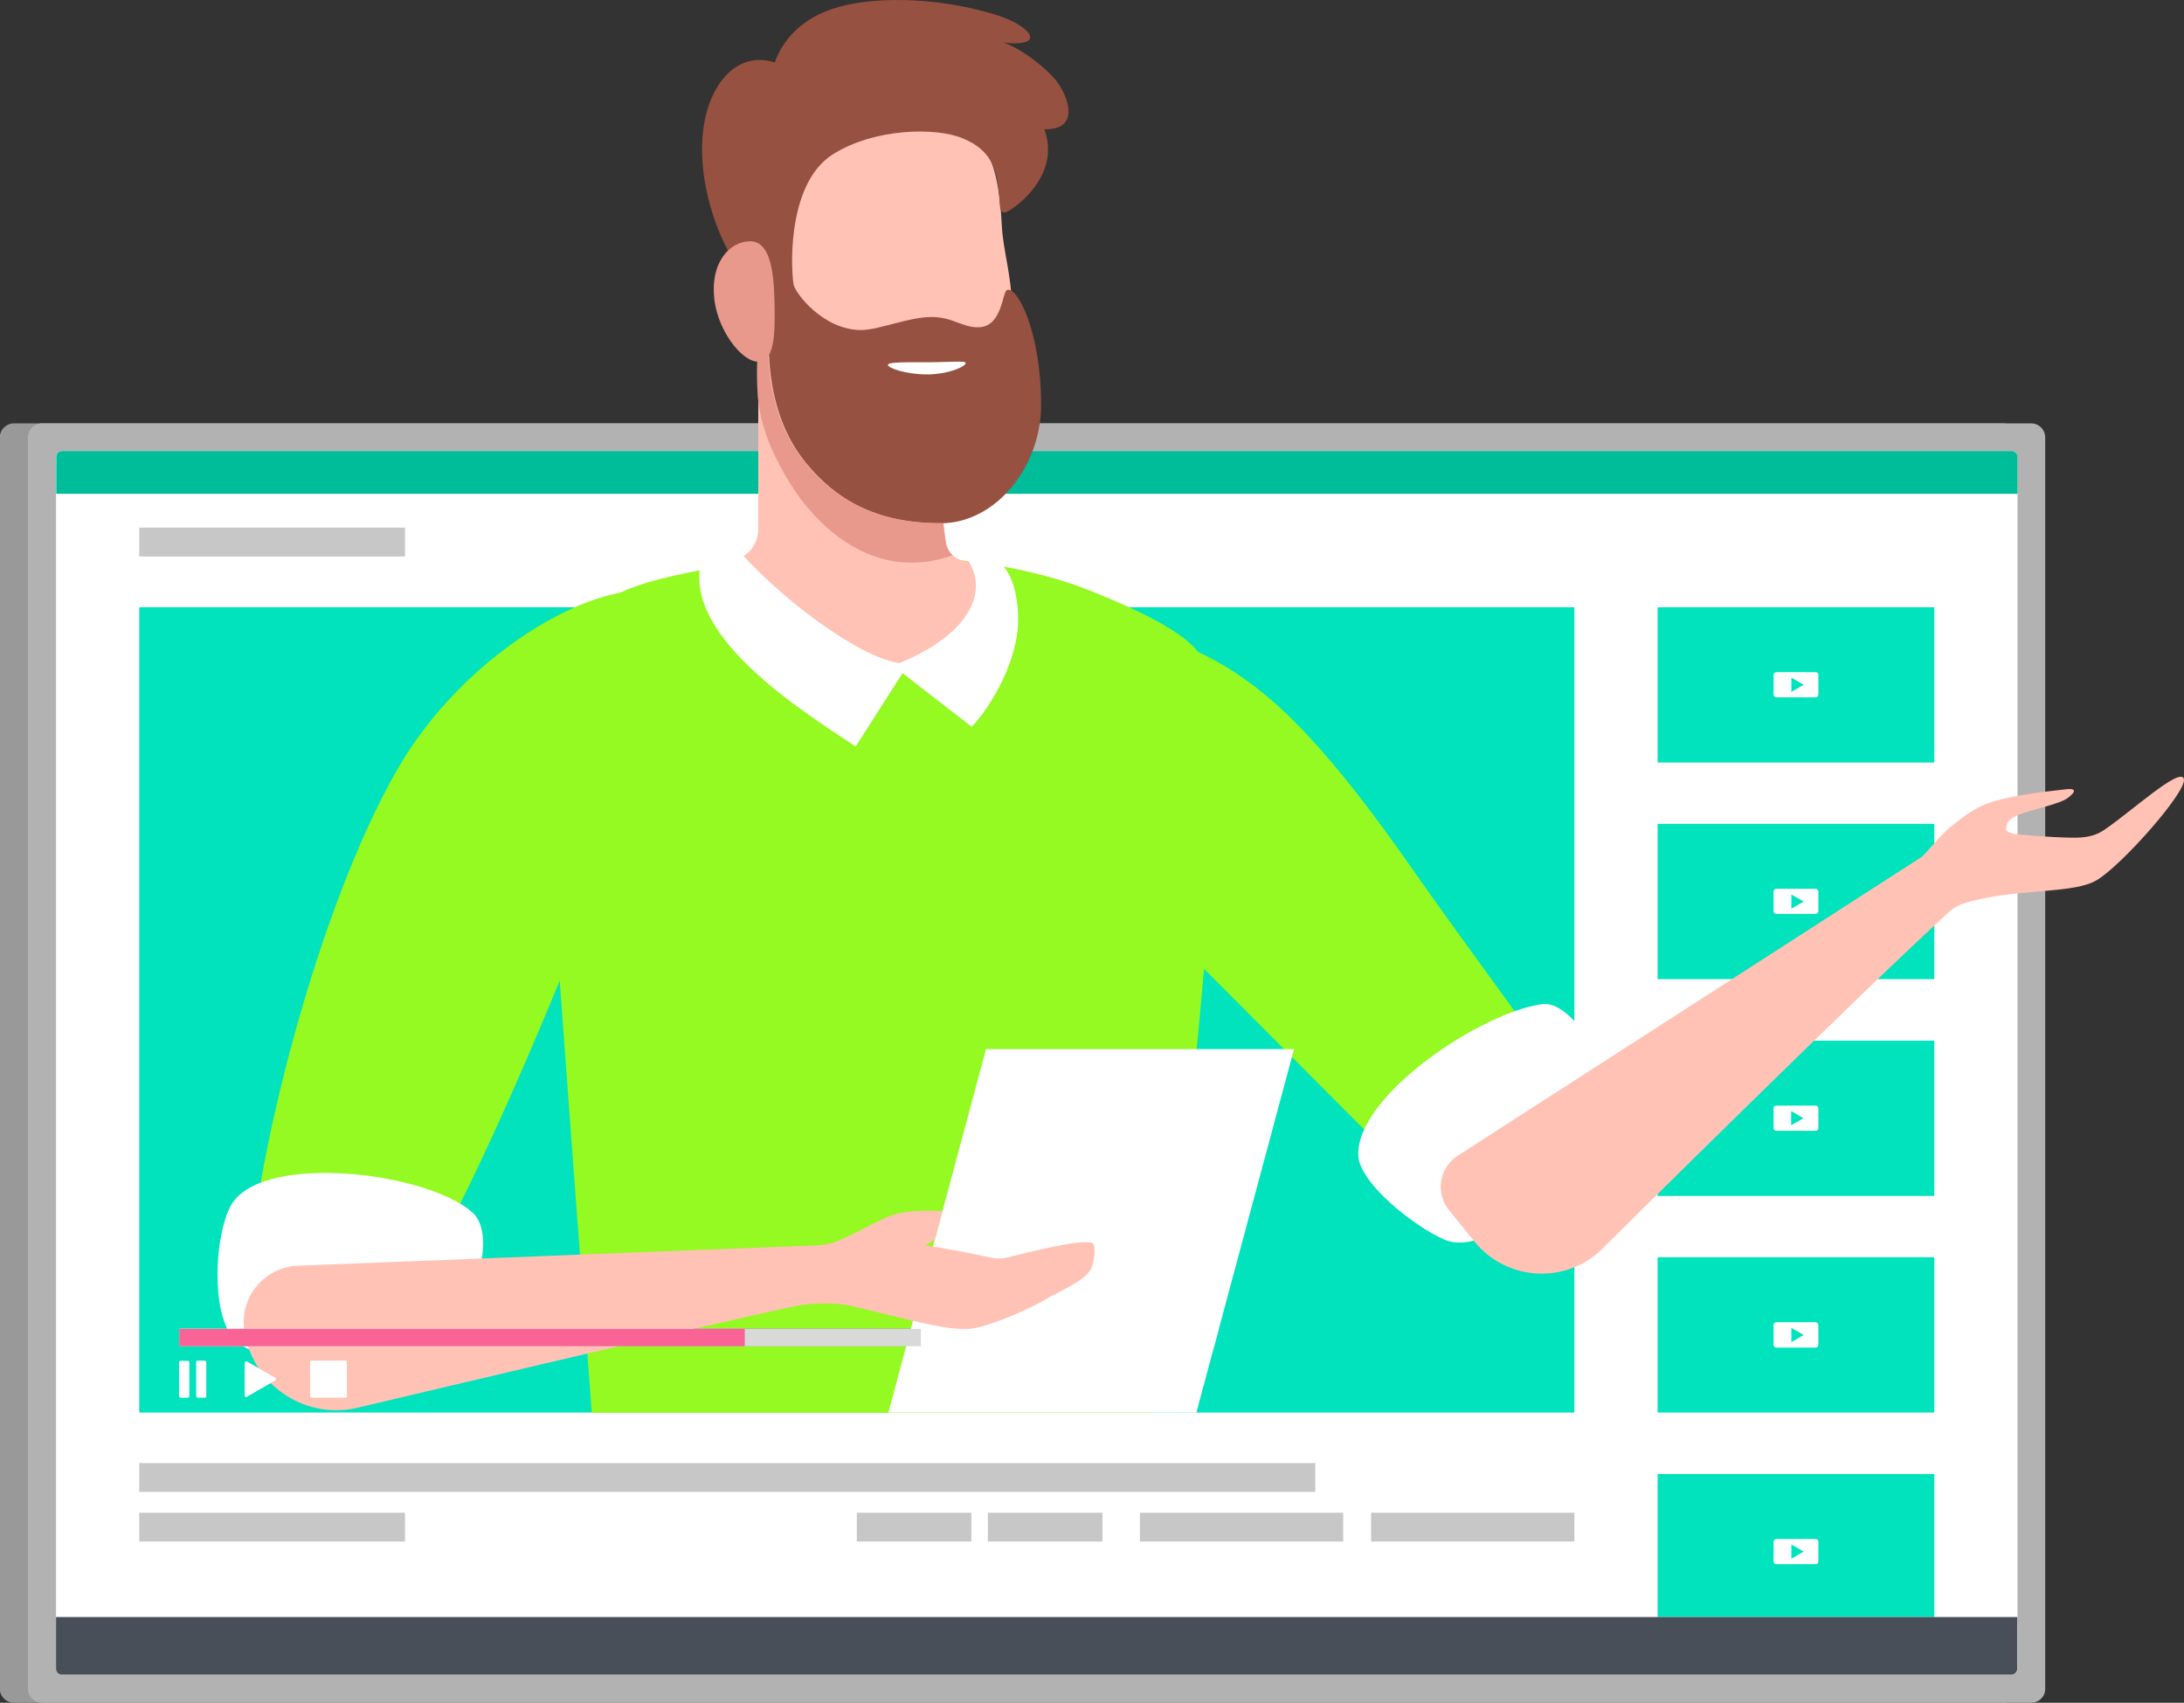 <?xml version="1.0" encoding="utf-8"?>
<!-- Generator: Adobe Illustrator 26.1.0, SVG Export Plug-In . SVG Version: 6.00 Build 0)  -->
<svg version="1.1" id="Layer_1" xmlns="http://www.w3.org/2000/svg" xmlns:xlink="http://www.w3.org/1999/xlink" x="0px" y="0px"
	 viewBox="0 0 955.1 744.5" style="enable-background:new 0 0 955.1 744.5;" xml:space="preserve">
<rect x="0" y="0" width="955.1" height="744.5" fill="#333333" stroke="none"/>
<style type="text/css">
	.st0{clip-path:url(#SVGID_00000104664470991088597370000005817549763247706003_);}
	.st1{fill:#999999;}
	.st2{fill:#B2B2B2;}
	.st3{fill:#FFFFFF;}
	.st4{fill:#00E3BD;}
	.st5{fill:#C7C7C7;}
	.st6{clip-path:url(#SVGID_00000055672221728727937040000009538679526861876640_);}
	.st7{clip-path:url(#SVGID_00000078008525370946663900000008427161174733442700_);}
	.st8{clip-path:url(#SVGID_00000142885836315541303390000013656399349130256777_);}
	.st9{clip-path:url(#SVGID_00000084530781028899352650000000687397736935470513_);}
	.st10{clip-path:url(#SVGID_00000162320951459969799800000013865036029058505891_);}
	.st11{fill:#484F59;}
	.st12{clip-path:url(#SVGID_00000127762396596828948030000001733241998691491464_);}
	.st13{fill:#00BD99;}
	.st14{clip-path:url(#SVGID_00000174585559723615631140000001342351868678740633_);}
	.st15{fill:#94FA21;}
	.st16{clip-path:url(#SVGID_00000066507422229080550790000010237716583678987440_);}
	.st17{fill:#FFC2B5;}
	.st18{fill:#975140;}
	.st19{fill:#E8998C;}
	.st20{fill:#AB80BD;}
	.st21{fill:#80F2DE;}
	.st22{fill:#FFE0D9;}
	.st23{fill:#D9D9D9;}
	.st24{fill:#FA6396;}
	.st25{clip-path:url(#SVGID_00000129188617702168696500000005289089384216033691_);}
</style>
<g id="Layer_2_00000169526056604315560830000001196589242085265590_">
	<g id="Layer_1-2">
		<g>
			<g>
				<defs>
					<rect id="SVGID_1_" width="955.1" height="888.3"/>
				</defs>
				<clipPath id="SVGID_00000178189684016403877660000001074057094347521973_">
					<use xlink:href="#SVGID_1_"  style="overflow:visible;"/>
				</clipPath>
				<g style="clip-path:url(#SVGID_00000178189684016403877660000001074057094347521973_);">
					<path class="st1" d="M876,744.5H6.2c-3.5,0-6.3-2.8-6.3-6.2l0,0v-547c0-3.4,2.8-6.2,6.2-6.2H876c3.5,0,6.2,2.8,6.2,6.2v547
						C882.3,741.7,879.5,744.5,876,744.5L876,744.5"/>
					<path class="st2" d="M888.3,744.5H18.5c-3.5,0-6.3-2.8-6.3-6.2l0,0v-547c0-3.4,2.8-6.2,6.2-6.2h869.8c3.5,0,6.2,2.8,6.2,6.2
						v547C894.5,741.7,891.7,744.5,888.3,744.5L888.3,744.5"/>
					<path class="st3" d="M879.6,732.2H27.2c-1.5,0-2.7-1.2-2.7-2.7V199.9c0-1.5,1.2-2.7,2.7-2.7l0,0h852.4c1.5,0,2.7,1.2,2.7,2.7
						v529.7C882.3,731,881.1,732.2,879.6,732.2"/>
				</g>
			</g>
		</g>
		<rect x="60.9" y="265.5" class="st4" width="627.6" height="352.1"/>
		<rect x="60.9" y="639.7" class="st5" width="514.3" height="12.6"/>
		<rect x="60.9" y="661.4" class="st5" width="116.2" height="12.6"/>
		<rect x="599.6" y="661.4" class="st5" width="88.9" height="12.6"/>
		<rect x="724.9" y="265.5" class="st4" width="121" height="67.9"/>
		<g>
			<g>
				<defs>
					<rect id="SVGID_00000085219231248215255830000013797096501179499921_" width="955.1" height="888.3"/>
				</defs>
				<clipPath id="SVGID_00000118362538672048338260000011965859160747323553_">
					<use xlink:href="#SVGID_00000085219231248215255830000013797096501179499921_"  style="overflow:visible;"/>
				</clipPath>
				<g style="clip-path:url(#SVGID_00000118362538672048338260000011965859160747323553_);">
					<path class="st3" d="M794,293.9h-17.2c-0.7,0-1.2,0.6-1.2,1.2v8.6c0,0.7,0.6,1.2,1.2,1.2H794c0.7,0,1.2-0.5,1.2-1.2v-8.6
						C795.2,294.4,794.7,293.9,794,293.9L794,293.9 M783.4,302.5v-6.2l5.4,3.1L783.4,302.5z"/>
				</g>
			</g>
		</g>
		<rect x="724.9" y="360.2" class="st4" width="121" height="67.9"/>
		<g>
			<g>
				<defs>
					<rect id="SVGID_00000129192063944592010430000014637649785245249209_" width="955.1" height="888.3"/>
				</defs>
				<clipPath id="SVGID_00000021107697515349137830000005203064909339316616_">
					<use xlink:href="#SVGID_00000129192063944592010430000014637649785245249209_"  style="overflow:visible;"/>
				</clipPath>
				<g style="clip-path:url(#SVGID_00000021107697515349137830000005203064909339316616_);">
					<path class="st3" d="M794,388.6h-17.2c-0.7,0-1.2,0.6-1.2,1.2v8.6c0,0.7,0.6,1.2,1.2,1.2H794c0.7,0,1.2-0.5,1.2-1.2l0,0v-8.6
						C795.2,389.2,794.7,388.6,794,388.6L794,388.6 M783.4,397.3v-6.2l5.4,3.1L783.4,397.3z"/>
				</g>
			</g>
		</g>
		<rect x="724.9" y="455" class="st4" width="121" height="67.9"/>
		<g>
			<g>
				<defs>
					<rect id="SVGID_00000008113526076881193590000002686954901171665027_" width="955.1" height="888.3"/>
				</defs>
				<clipPath id="SVGID_00000077311706003931416390000010698086879749564342_">
					<use xlink:href="#SVGID_00000008113526076881193590000002686954901171665027_"  style="overflow:visible;"/>
				</clipPath>
				<g style="clip-path:url(#SVGID_00000077311706003931416390000010698086879749564342_);">
					<path class="st3" d="M794,483.4h-17.2c-0.7,0-1.2,0.5-1.2,1.2l0,0v8.6c0,0.7,0.6,1.2,1.2,1.2H794c0.7,0,1.2-0.5,1.2-1.2l0,0
						v-8.6C795.2,483.9,794.7,483.4,794,483.4L794,483.4 M783.3,492v-6.2l5.4,3.1L783.3,492z"/>
				</g>
			</g>
		</g>
		<rect x="724.9" y="549.7" class="st4" width="121" height="67.9"/>
		<g>
			<g>
				<defs>
					<rect id="SVGID_00000097479350184932983140000007230695740766702479_" width="955.1" height="888.3"/>
				</defs>
				<clipPath id="SVGID_00000175287160407142084700000017149280523477453977_">
					<use xlink:href="#SVGID_00000097479350184932983140000007230695740766702479_"  style="overflow:visible;"/>
				</clipPath>
				<g style="clip-path:url(#SVGID_00000175287160407142084700000017149280523477453977_);">
					<path class="st3" d="M794,578.1h-17.2c-0.7,0-1.2,0.5-1.2,1.2v8.7c0,0.7,0.6,1.2,1.2,1.2H794c0.7,0,1.2-0.5,1.2-1.2l0,0v-8.6
						C795.2,578.7,794.7,578.2,794,578.1 M783.4,586.8v-6.2l5.4,3.1L783.4,586.8z"/>
				</g>
			</g>
		</g>
		<rect x="724.9" y="644.5" class="st4" width="121" height="62.5"/>
		<g>
			<g>
				<defs>
					<rect id="SVGID_00000160185037194939081260000001775148471209766534_" width="955.1" height="888.3"/>
				</defs>
				<clipPath id="SVGID_00000005964204898485467310000011979849200655414436_">
					<use xlink:href="#SVGID_00000160185037194939081260000001775148471209766534_"  style="overflow:visible;"/>
				</clipPath>
				<g style="clip-path:url(#SVGID_00000005964204898485467310000011979849200655414436_);">
					<path class="st3" d="M794,672.9h-17.2c-0.7,0-1.2,0.6-1.2,1.2v8.6c0,0.7,0.6,1.2,1.2,1.2H794c0.7,0,1.2-0.5,1.2-1.2v-8.6
						C795.2,673.4,794.7,672.9,794,672.9L794,672.9 M783.4,681.5v-6.2l5.4,3.1L783.4,681.5z"/>
					<path class="st11" d="M882.3,707H24.5v22.6c0,1.5,1.2,2.6,2.6,2.6l0,0h852.5c1.4,0,2.6-1.2,2.6-2.6V707H882.3z"/>
				</g>
			</g>
		</g>
		<rect x="60.9" y="230.7" class="st5" width="116.2" height="12.6"/>
		<g>
			<g>
				<defs>
					<rect id="SVGID_00000147200532255985597320000009010265612942727316_" width="955.1" height="888.3"/>
				</defs>
				<clipPath id="SVGID_00000035491198516551288040000012602203125532346251_">
					<use xlink:href="#SVGID_00000147200532255985597320000009010265612942727316_"  style="overflow:visible;"/>
				</clipPath>
				<g style="clip-path:url(#SVGID_00000035491198516551288040000012602203125532346251_);">
					<path class="st13" d="M879.7,197.2H27.2c-1.5,0-2.6,1.2-2.6,2.6l0,0v16.1h857.7v-16.1C882.3,198.4,881.1,197.2,879.7,197.2"/>
				</g>
			</g>
		</g>
		<rect x="498.5" y="661.4" class="st5" width="88.9" height="12.6"/>
		<rect x="374.7" y="661.4" class="st5" width="50.1" height="12.6"/>
		<rect x="432" y="661.4" class="st5" width="50.1" height="12.6"/>
		<g>
			<g>
				<defs>
					<rect id="SVGID_00000018918442844366477610000001409788650023321500_" width="955.1" height="888.3"/>
				</defs>
				<clipPath id="SVGID_00000078744069680784579110000009002869082279277453_">
					<use xlink:href="#SVGID_00000018918442844366477610000001409788650023321500_"  style="overflow:visible;"/>
				</clipPath>
				<g style="clip-path:url(#SVGID_00000078744069680784579110000009002869082279277453_);">
					<path class="st15" d="M476.6,258.2c-48.1-19.3-127.4-20.3-188.5-4.9c-52.6,13.2-51.9,51.3-51,65.8
						c4.5,71,21.7,298.6,21.7,298.6h244.4c0,0,32.3-208.5,26.7-300.3C528.3,291.4,537.7,282.7,476.6,258.2"/>
					<path class="st15" d="M649.6,547l-229-229.6l33-27.6c30.9-22.7,68.7-12.9,103,16.8c28.7,24.9,58.4,69.9,68.7,84.2
						c25.1,35.2,96.3,132.5,96.3,132.5l-24.8,22.2C682.5,558.3,661.8,559,649.6,547"/>
					<path class="st15" d="M107.7,568.6c2.7-60.4,31.5-172.5,66.3-232.6c34.1-58.8,101.3-88.3,116.2-73.9c8.3,8,6.8,21.9,1.5,40.5
						c-15.1,52.6-85.2,227.6-114,264.4c-16.1,20.6-32.5,56.2-54.6,40C113.8,600.2,106.6,591.2,107.7,568.6"/>
				</g>
			</g>
		</g>
		<polygon class="st3" points="565.9,458.7 431.2,458.7 388.5,617.6 523.2,617.6 		"/>
		<g>
			<g>
				<defs>
					<rect id="SVGID_00000111874027453114031960000004951113440742356397_" width="955.1" height="888.3"/>
				</defs>
				<clipPath id="SVGID_00000178900813176157699210000003111466600249590198_">
					<use xlink:href="#SVGID_00000111874027453114031960000004951113440742356397_"  style="overflow:visible;"/>
				</clipPath>
				<g style="clip-path:url(#SVGID_00000178900813176157699210000003111466600249590198_);">
					<path class="st17" d="M429.2,245.4h-5.9c-4.8,0-8.9-3.5-9.6-8.3c-1.9-14.2-2.9-28.5-2.8-42.8c0-22.9,2-45.7,6-68.2h-85.3v105.3
						c0,7.7-6.3,14-14,14h-2c0,30,44,47.5,76.4,47.5S442.4,267.2,429.2,245.4"/>
					<path class="st3" d="M199.7,572.5c-13.1,11.8-85.5,33.1-99.2,10.6c-8.8-14.5-5.7-47.4,1.4-57.5c15.3-21.5,84.9-13,104.7,4.5
						C215.8,538.3,210.3,563,199.7,572.5"/>
					<path class="st3" d="M705,477.8c1.8,18.7-49.1,74.6-73.3,64.2c-13-5.6-37.3-24.6-37.7-36.9c-0.8-26.4,54.3-62.8,80.7-66.1
						C686.9,437.4,703.8,465.5,705,477.8"/>
					<path class="st17" d="M955,340.4c-1.9-4.9-22.8,14.3-34.7,22.4c-5.3,3.6-10.7,3.6-16.7,3.4c-7.2-0.2-14.9-0.8-20.2-1.3
						c-3.8-0.3-6.4-1.2-6.1-2.7c0.5-2.5,0.5-3.6,4.9-5.7c5.2-2.4,18.6-4.8,22.2-7.7c3.9-3,3.2-4.2-1-3.7c-6.6,0.8-22,2.2-32.8,5.7
						c-7,2.2-12.1,6.5-14.8,8.5c-7,5.3-10.5,10.5-15.3,15.3l-203,130.7c-7.5,4.8-9.7,14.8-4.9,22.3c0.3,0.5,0.7,1,1,1.4l11.4,14.1
						c13.3,16.1,37.1,18.4,53.2,5.2c0.8-0.7,1.6-1.4,2.4-2.2c0,0,112.7-111.8,152-147.6c3.8-3.4,8.7-4.3,12.2-5.1
						c19.4-4.7,42.4-2.8,52-8.5C927.6,378.7,957.1,345.4,955,340.4"/>
					<path class="st17" d="M442.4,133.1c0,15.8-3.6,23.4-9.2,35.5c-9,19.5-18.2,32.1-35.3,32.1c-27.6,0-57.5-33.5-57.5-74.9
						S363,51,397.9,51c30.8,0,38.5,14.3,40.2,47.4C438.6,109.2,442.4,120.8,442.4,133.1"/>
					<path class="st18" d="M307.6,56.3c2.5-19.4,14.6-34.3,31.2-29c4.5-12.4,14.3-19.7,24.9-23.3c15.7-5.5,44.8-5.9,71.9,2.5
						c15.5,4.8,22.4,14.3,3.3,12.1c8,2.9,17.7,10.4,22.7,16.3c4.6,5.4,12.1,22.1-4.9,21.6c5.9,16-5.5,28.9-14.4,35
						c-3.2,2.2-4.9,2-5.1-2.3c-0.8-15.2-3.4-23.3-15.9-28.6c-11.9-5.1-38.9-4.6-57.1,6.9c-18.8,11.8-18.7,45.9-17.2,56.7
						c0.5,3.7,12.9,20.1,29.6,20.1c7.6,0,20.8-5.7,30.8-5.7c9.2,0,13.2,4.5,20.3,4.5c10.7,0,10.5-15.5,12.7-16.3
						c4.6-1.8,14.9,18.7,14.9,50.2c0,26.7-19.5,51.8-44.1,51.8c-28.4,0-46-10.7-59-26.7c-15.6-19.3-17.9-46.1-15-70.6
						c-7.4-6-14.5-14.2-17-18.6C310.8,96.8,305.1,74.7,307.6,56.3"/>
					<path class="st19" d="M312.5,131.7c2,14.3,13.5,28.4,20.5,26.2c5.7-1.8,6-11.8,5.7-26.2c-0.3-13.7-2.1-26.2-10.7-26.2
						S310.2,114.5,312.5,131.7"/>
					<path class="st3" d="M388.3,159.6c0,1.2,7.6,4.1,17,4.1s17-3.4,17-5c0-1.1-7.6-0.3-17-0.3S388.3,158.2,388.3,159.6"/>
					<path class="st17" d="M440.6,549.8c-2.4,0.6-4.8,0.6-7.2,0.1c-14.6-3.3-28.7-5.4-28.7-5.4s1.8-1,4.1-2.4l3.4-12.6
						c-8.4-0.4-17.1-0.3-23.9,2.5c-5,2.1-13,6.7-21,10.2c-3.2,1.4-6.7,2.2-10.3,2.3l-226.8,8.9c-13.6,0.6-24.2,12.1-23.6,25.7
						c0,0.8,0.1,1.5,0.2,2.3c3.1,22.3,23.6,37.9,45.9,34.8c1.2-0.2,2.5-0.4,3.7-0.7c0,0,146.7-34.9,191.2-44.4
						c7.2-1.5,17.5-1.6,23.7-0.3c17.4,3.7,43.5,11.7,53.3,10.2c9.5-1.5,26.6-9,35-14.2c7-3.7,17-8.2,18.1-13.5
						c0.5-2.2,1.6-5.9,0.6-9.2S454.5,546.3,440.6,549.8"/>
					<path class="st3" d="M441.1,250.9c-3.4-6.3-10.9-10.1-17.4-10.1s0.3,1.3,2.6,11.1c3.3,14.1-10.1,28.8-32.9,38
						c-17.9-2.3-53-29-71.3-50.2c-1.2-1.4-11.6-4.9-15.3,5.1c-8.9,33.1,43.5,65.7,67.4,81.6l20.5-32.1l30.3,23.5
						c9.7-10.6,18.5-27.8,20-42.1C445.8,268.1,444.8,257.8,441.1,250.9"/>
					<path class="st19" d="M416.6,242.8c-35.2,12.5-60.6-14.2-71.3-31.8c-7.8-12.8-12.7-24.4-13.9-37.6c-0.5-6.8-0.5-13.7,0-20.5
						c0.4-5.4,1-10.8,1.6-16c-0.5-0.4-1-0.9-1.6-1.2v-9.2c1.8,1.7,3.6,3.4,5.5,4.9c-3,24.5-0.6,51.3,15,70.6
						c13,16,30.6,26.7,59,26.7c0.5,0,1.1,0,1.6,0c0.3,3.1,0.7,6,1.1,8.5C414,239.3,415,241.3,416.6,242.8"/>
					<path class="st20" d="M398.4,580.9H304c-10.4,2.4-21.6,5-33,7.6h125.3L398.4,580.9z"/>
					<path class="st3" d="M533,580.9H425.4l-0.7,0.1c-0.9,0.1-1.9,0.2-2.9,0.2c-1.6,0-3.2-0.1-4.8-0.3h-18.6l-2.1,7.6H531L533,580.9
						z"/>
					<path class="st21" d="M99.3,580.9H78.4v7.6h27.8c-2.3-1.3-4.3-3.2-5.7-5.5C100,582.4,99.6,581.7,99.3,580.9"/>
					<path class="st3" d="M106.8,580.9h-7.6c0.4,0.8,0.8,1.5,1.2,2.2c1.4,2.3,3.4,4.1,5.7,5.5h2.4c-0.8-2.3-1.3-4.8-1.7-7.2
						C106.9,581.2,106.9,581.1,106.8,580.9"/>
					<path class="st22" d="M425.4,580.9H417c1.6,0.2,3.2,0.3,4.8,0.3c1,0,1.9-0.1,2.9-0.2L425.4,580.9 M304,580.9H106.8
						c0,0.2,0,0.3,0,0.4c0.3,2.4,0.9,4.9,1.7,7.2H271C282.4,585.9,293.6,583.3,304,580.9"/>
				</g>
			</g>
		</g>
		<rect x="78.4" y="581" class="st23" width="324.3" height="7.6"/>
		<rect x="78.4" y="581" class="st24" width="247.3" height="7.6"/>
		<g>
			<g>
				<defs>
					<rect id="SVGID_00000049213786192645362870000004430960466076120211_" width="955.1" height="888.3"/>
				</defs>
				<clipPath id="SVGID_00000002384989231892811990000017152004992936353157_">
					<use xlink:href="#SVGID_00000049213786192645362870000004430960466076120211_"  style="overflow:visible;"/>
				</clipPath>
				<g style="clip-path:url(#SVGID_00000002384989231892811990000017152004992936353157_);">
					<path class="st3" d="M120.3,603.6l-12.3,7.1c-0.3,0.2-0.7,0.1-0.9-0.2c-0.1-0.1-0.1-0.2-0.1-0.3v-14.3c0-0.4,0.3-0.7,0.7-0.7
						c0.1,0,0.2,0,0.3,0.1l12.4,7.1c0.3,0.2,0.4,0.6,0.2,0.9C120.5,603.5,120.5,603.6,120.3,603.6"/>
					<path class="st3" d="M82.2,611.1H79c-0.4,0-0.7-0.3-0.7-0.7l0,0v-14.8c0-0.4,0.3-0.6,0.7-0.6h3.1c0.4,0,0.7,0.3,0.7,0.6l0,0
						v14.8C82.8,610.9,82.5,611.2,82.2,611.1"/>
					<path class="st3" d="M89.6,611.1h-3.1c-0.4,0-0.7-0.3-0.7-0.7l0,0v-14.8c0-0.4,0.3-0.7,0.6-0.7l0,0h3.1c0.4,0,0.7,0.3,0.7,0.7
						v14.8C90.3,610.8,90,611.1,89.6,611.1"/>
					<path class="st3" d="M151.1,611.1h-14.8c-0.4,0-0.7-0.3-0.7-0.7l0,0v-14.8c0-0.4,0.3-0.7,0.6-0.7l0,0H151
						c0.4,0,0.7,0.3,0.7,0.6l0,0v14.8C151.7,610.8,151.5,611.1,151.1,611.1"/>
				</g>
			</g>
		</g>
	</g>
</g>
</svg>
